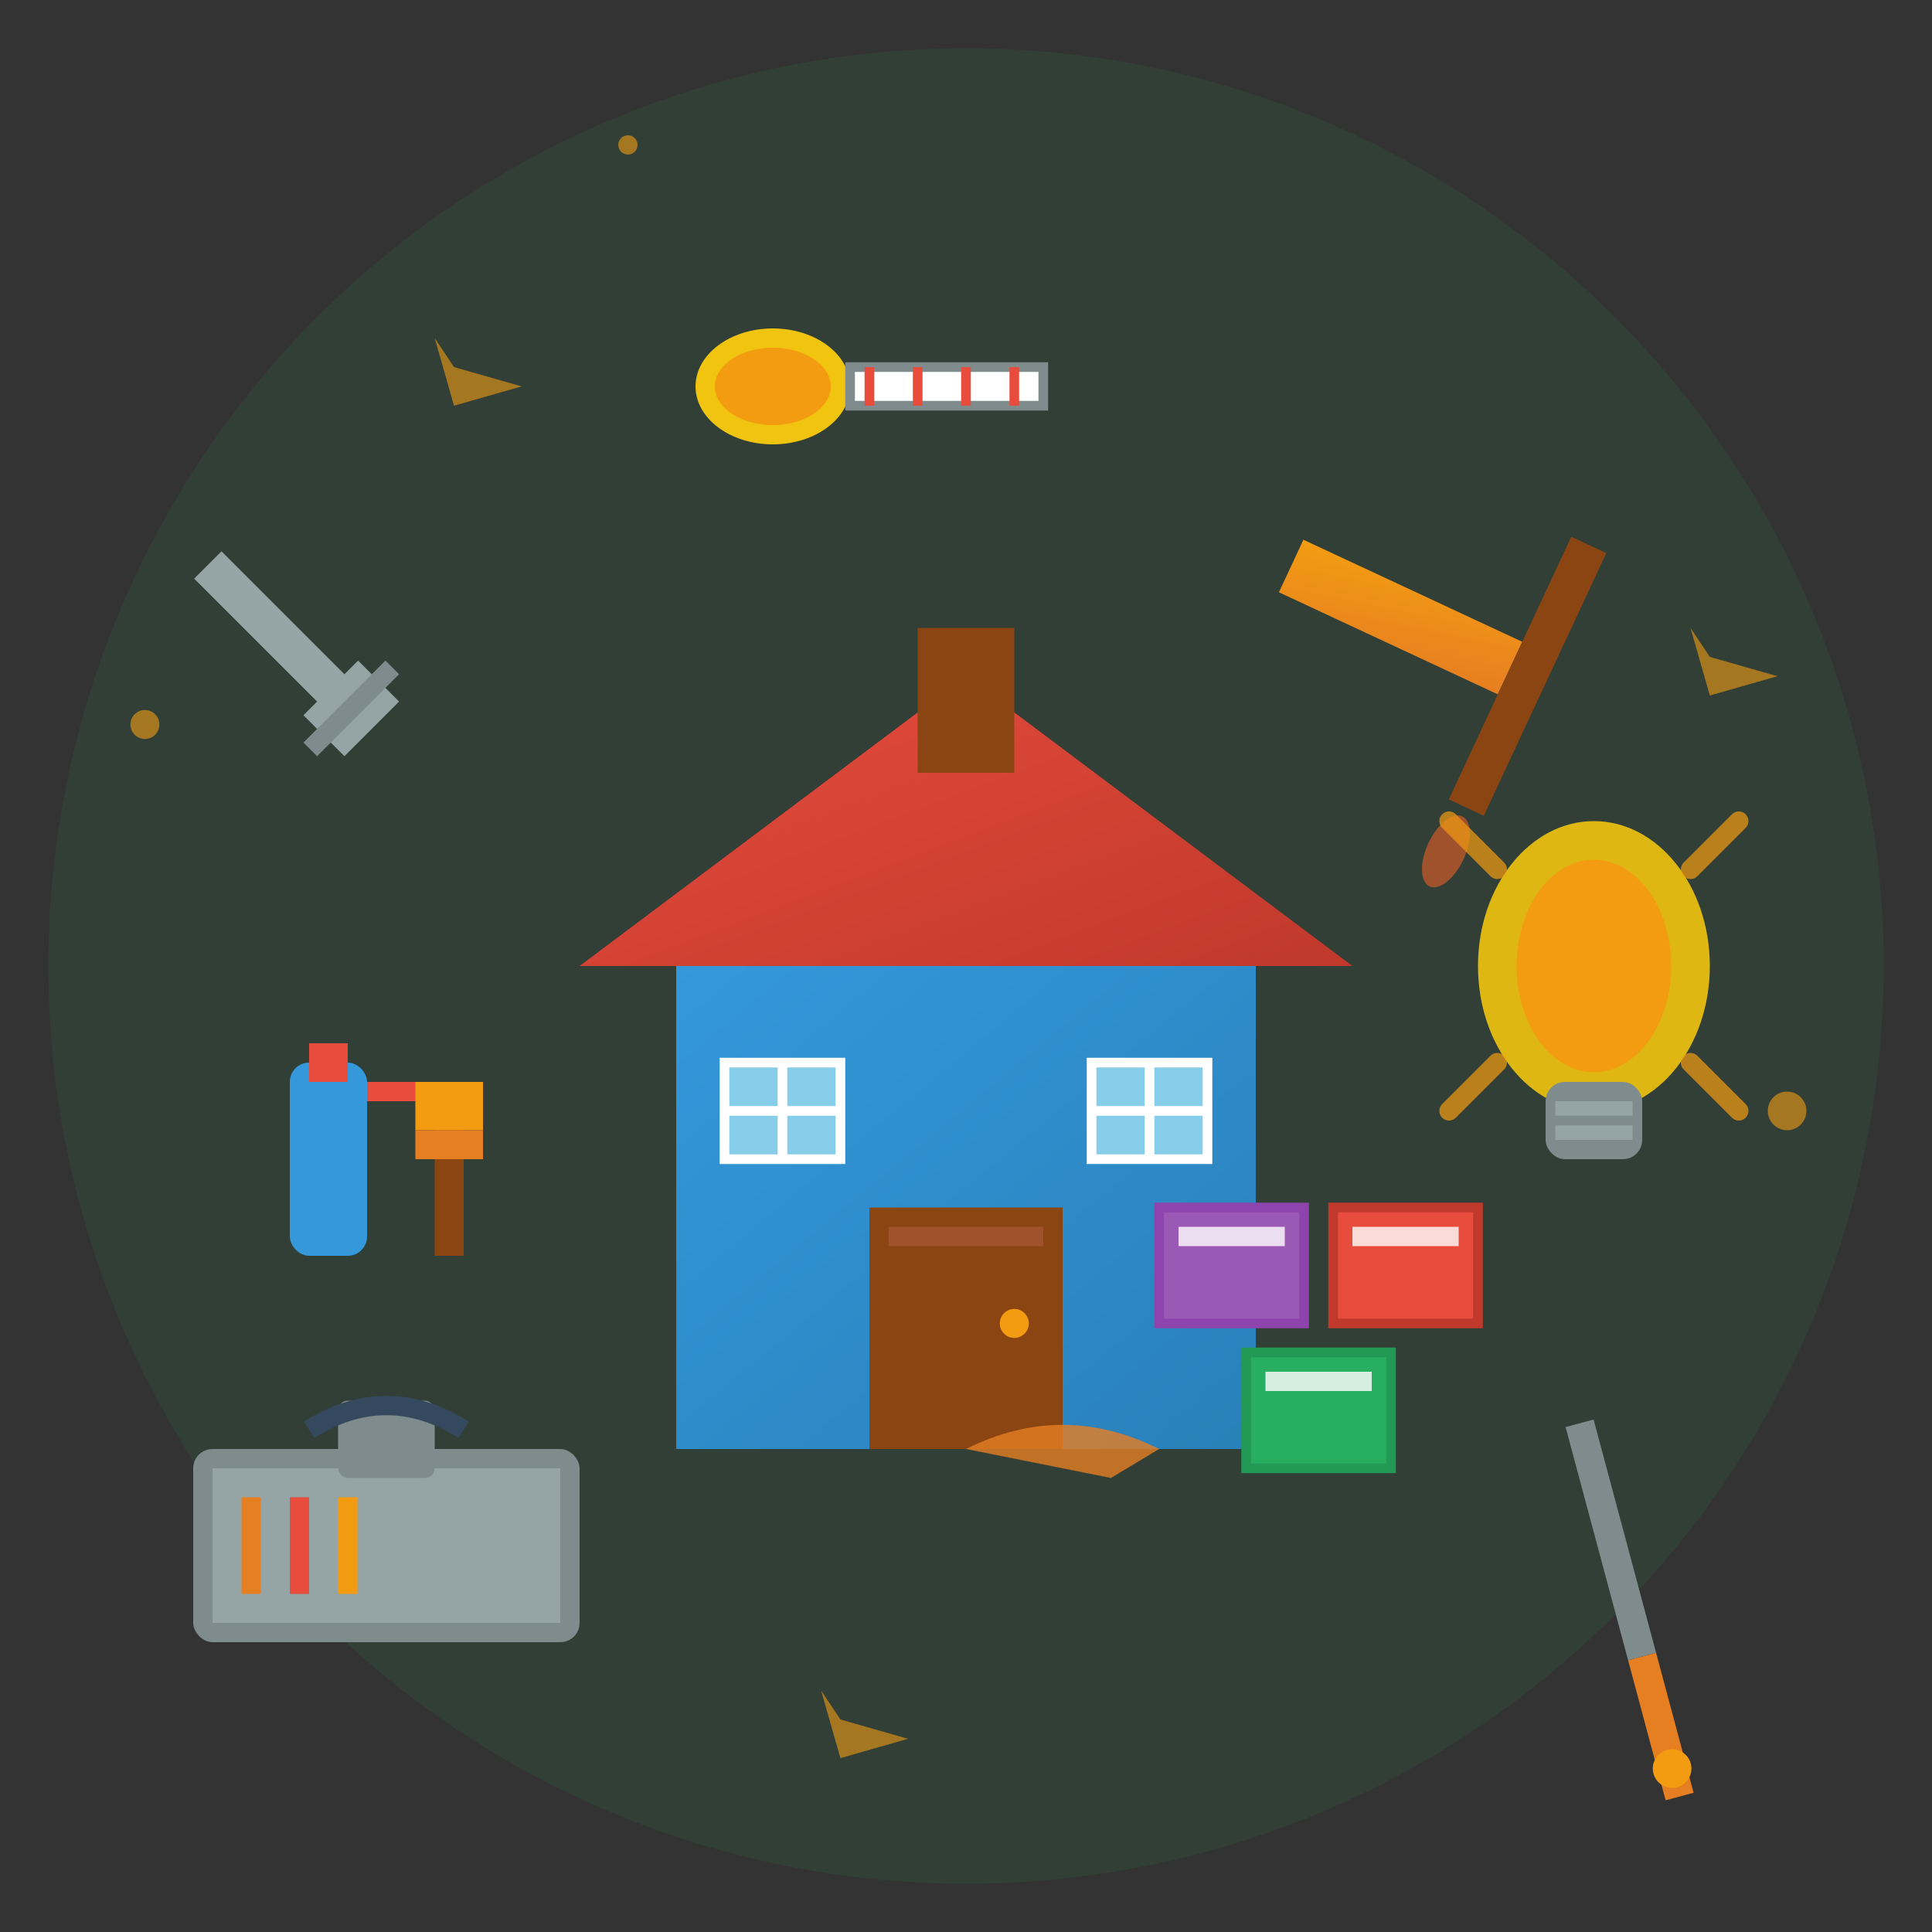 <svg width="200" height="200" viewBox="0 0 200 200" fill="none" xmlns="http://www.w3.org/2000/svg">
  <rect x="0" y="0" width="200" height="200" fill="#333333" stroke="none"/>
  <defs>
    <linearGradient id="houseGradient" x1="0%" y1="0%" x2="100%" y2="100%">
      <stop offset="0%" style="stop-color:#3498db"/>
      <stop offset="100%" style="stop-color:#2980b9"/>
    </linearGradient>
    <linearGradient id="roofGradient" x1="0%" y1="0%" x2="100%" y2="100%">
      <stop offset="0%" style="stop-color:#e74c3c"/>
      <stop offset="100%" style="stop-color:#c0392b"/>
    </linearGradient>
    <linearGradient id="toolGradient" x1="0%" y1="0%" x2="100%" y2="100%">
      <stop offset="0%" style="stop-color:#f39c12"/>
      <stop offset="100%" style="stop-color:#e67e22"/>
    </linearGradient>
  </defs>
  
  <!-- Background circle -->
  <circle cx="100" cy="100" r="95" fill="#27ae60" opacity="0.1"/>
  
  <!-- Main house -->
  <g transform="translate(60, 60)">
    <!-- House base -->
    <rect x="10" y="40" width="60" height="50" fill="url(#houseGradient)"/>
    
    <!-- Roof -->
    <path d="M0 40L40 10L80 40Z" fill="url(#roofGradient)"/>
    <rect x="35" y="5" width="10" height="15" fill="#8b4513"/>
    
    <!-- Door -->
    <rect x="30" y="65" width="20" height="25" fill="#8b4513"/>
    <circle cx="45" cy="77" r="1.5" fill="#f39c12"/>
    <rect x="32" y="67" width="16" height="2" fill="#a0522d"/>
    
    <!-- Windows -->
    <rect x="15" y="50" width="12" height="10" fill="#87ceeb" stroke="#ffffff" stroke-width="1"/>
    <line x1="21" y1="50" x2="21" y2="60" stroke="#ffffff" stroke-width="1"/>
    <line x1="15" y1="55" x2="27" y2="55" stroke="#ffffff" stroke-width="1"/>
    
    <rect x="53" y="50" width="12" height="10" fill="#87ceeb" stroke="#ffffff" stroke-width="1"/>
    <line x1="59" y1="50" x2="59" y2="60" stroke="#ffffff" stroke-width="1"/>
    <line x1="53" y1="55" x2="65" y2="55" stroke="#ffffff" stroke-width="1"/>
  </g>
  
  <!-- Toolbox -->
  <g transform="translate(20, 140)">
    <rect x="0" y="10" width="40" height="20" fill="#7f8c8d" rx="2"/>
    <rect x="2" y="12" width="36" height="16" fill="#95a5a6"/>
    <rect x="15" y="5" width="10" height="8" fill="#7f8c8d" rx="1"/>
    <!-- Handle -->
    <path d="M12 8Q20 3 28 8" stroke="#34495e" stroke-width="2" fill="none"/>
    
    <!-- Tools in box -->
    <rect x="5" y="15" width="2" height="10" fill="#e67e22"/>
    <rect x="10" y="15" width="2" height="10" fill="#e74c3c"/>
    <rect x="15" y="15" width="2" height="10" fill="#f39c12"/>
  </g>
  
  <!-- Hammer -->
  <g transform="translate(140, 45) rotate(25)">
    <rect x="0" y="12" width="25" height="6" fill="url(#toolGradient)"/>
    <rect x="25" y="0" width="4" height="30" fill="#8b4513"/>
    <ellipse cx="27" cy="35" rx="2" ry="4" fill="#a0522d"/>
  </g>
  
  <!-- Screwdriver -->
  <g transform="translate(160, 140) rotate(-15)">
    <rect x="0" y="8" width="3" height="25" fill="#7f8c8d"/>
    <rect x="0" y="33" width="3" height="15" fill="#e67e22"/>
    <circle cx="1.5" cy="45" r="2" fill="#f39c12"/>
  </g>
  
  <!-- Wrench -->
  <g transform="translate(30, 50) rotate(45)">
    <rect x="0" y="10" width="20" height="4" fill="#95a5a6"/>
    <rect x="18" y="8" width="6" height="8" fill="#95a5a6"/>
    <rect x="20" y="6" width="2" height="12" fill="#7f8c8d"/>
  </g>
  
  <!-- Light bulb (representing ideas) -->
  <g transform="translate(150, 80)">
    <ellipse cx="15" cy="20" rx="12" ry="15" fill="#f1c40f" opacity="0.9"/>
    <ellipse cx="15" cy="20" rx="8" ry="11" fill="#f39c12"/>
    <rect x="10" y="32" width="10" height="8" fill="#7f8c8d" rx="2"/>
    <rect x="11" y="34" width="8" height="1.5" fill="#95a5a6"/>
    <rect x="11" y="36.5" width="8" height="1.5" fill="#95a5a6"/>
    
    <!-- Light rays -->
    <path d="M5 10L0 5M25 10L30 5M5 30L0 35M25 30L30 35" stroke="#f39c12" stroke-width="2" stroke-linecap="round" opacity="0.7"/>
  </g>
  
  <!-- Cleaning supplies -->
  <g transform="translate(25, 100)">
    <!-- Spray bottle -->
    <rect x="5" y="10" width="8" height="20" fill="#3498db" rx="2"/>
    <rect x="7" y="8" width="4" height="4" fill="#e74c3c"/>
    <rect x="13" y="12" width="6" height="2" fill="#e74c3c"/>
    
    <!-- Brush -->
    <rect x="20" y="15" width="3" height="15" fill="#8b4513"/>
    <rect x="18" y="12" width="7" height="5" fill="#f39c12"/>
    <rect x="18" y="17" width="7" height="3" fill="#e67e22"/>
  </g>
  
  <!-- Organization boxes -->
  <g transform="translate(120, 120)">
    <rect x="0" y="5" width="15" height="12" fill="#9b59b6" stroke="#8e44ad" stroke-width="1"/>
    <rect x="18" y="5" width="15" height="12" fill="#e74c3c" stroke="#c0392b" stroke-width="1"/>
    <rect x="9" y="20" width="15" height="12" fill="#27ae60" stroke="#229954" stroke-width="1"/>
    
    <!-- Labels on boxes -->
    <rect x="2" y="7" width="11" height="2" fill="#ffffff" opacity="0.8"/>
    <rect x="20" y="7" width="11" height="2" fill="#ffffff" opacity="0.8"/>
    <rect x="11" y="22" width="11" height="2" fill="#ffffff" opacity="0.8"/>
  </g>
  
  <!-- Measuring tape -->
  <g transform="translate(70, 30)">
    <ellipse cx="10" cy="10" rx="8" ry="6" fill="#f1c40f"/>
    <ellipse cx="10" cy="10" rx="6" ry="4" fill="#f39c12"/>
    <rect x="18" y="8" width="20" height="4" fill="#ffffff" stroke="#7f8c8d" stroke-width="1"/>
    <!-- Measurement marks -->
    <line x1="20" y1="8" x2="20" y2="12" stroke="#e74c3c" stroke-width="1"/>
    <line x1="25" y1="8" x2="25" y2="12" stroke="#e74c3c" stroke-width="1"/>
    <line x1="30" y1="8" x2="30" y2="12" stroke="#e74c3c" stroke-width="1"/>
    <line x1="35" y1="8" x2="35" y2="12" stroke="#e74c3c" stroke-width="1"/>
  </g>
  
  <!-- Magic sparkles around tools -->
  <g fill="#f39c12" opacity="0.6">
    <path d="M45 35L47 42L54 40L47 38Z"/>
    <path d="M175 65L177 72L184 70L177 68Z"/>
    <path d="M85 175L87 182L94 180L87 178Z"/>
    <circle cx="15" cy="75" r="1.5"/>
    <circle cx="185" cy="115" r="2"/>
    <circle cx="65" cy="15" r="1"/>
  </g>
  
  <!-- Arrow pointing to organized areas -->
  <g transform="translate(100, 150)">
    <path d="M0 0Q10 -5 20 0L15 -3L20 0L15 3Z" fill="#e67e22" opacity="0.8"/>
  </g>
</svg>

